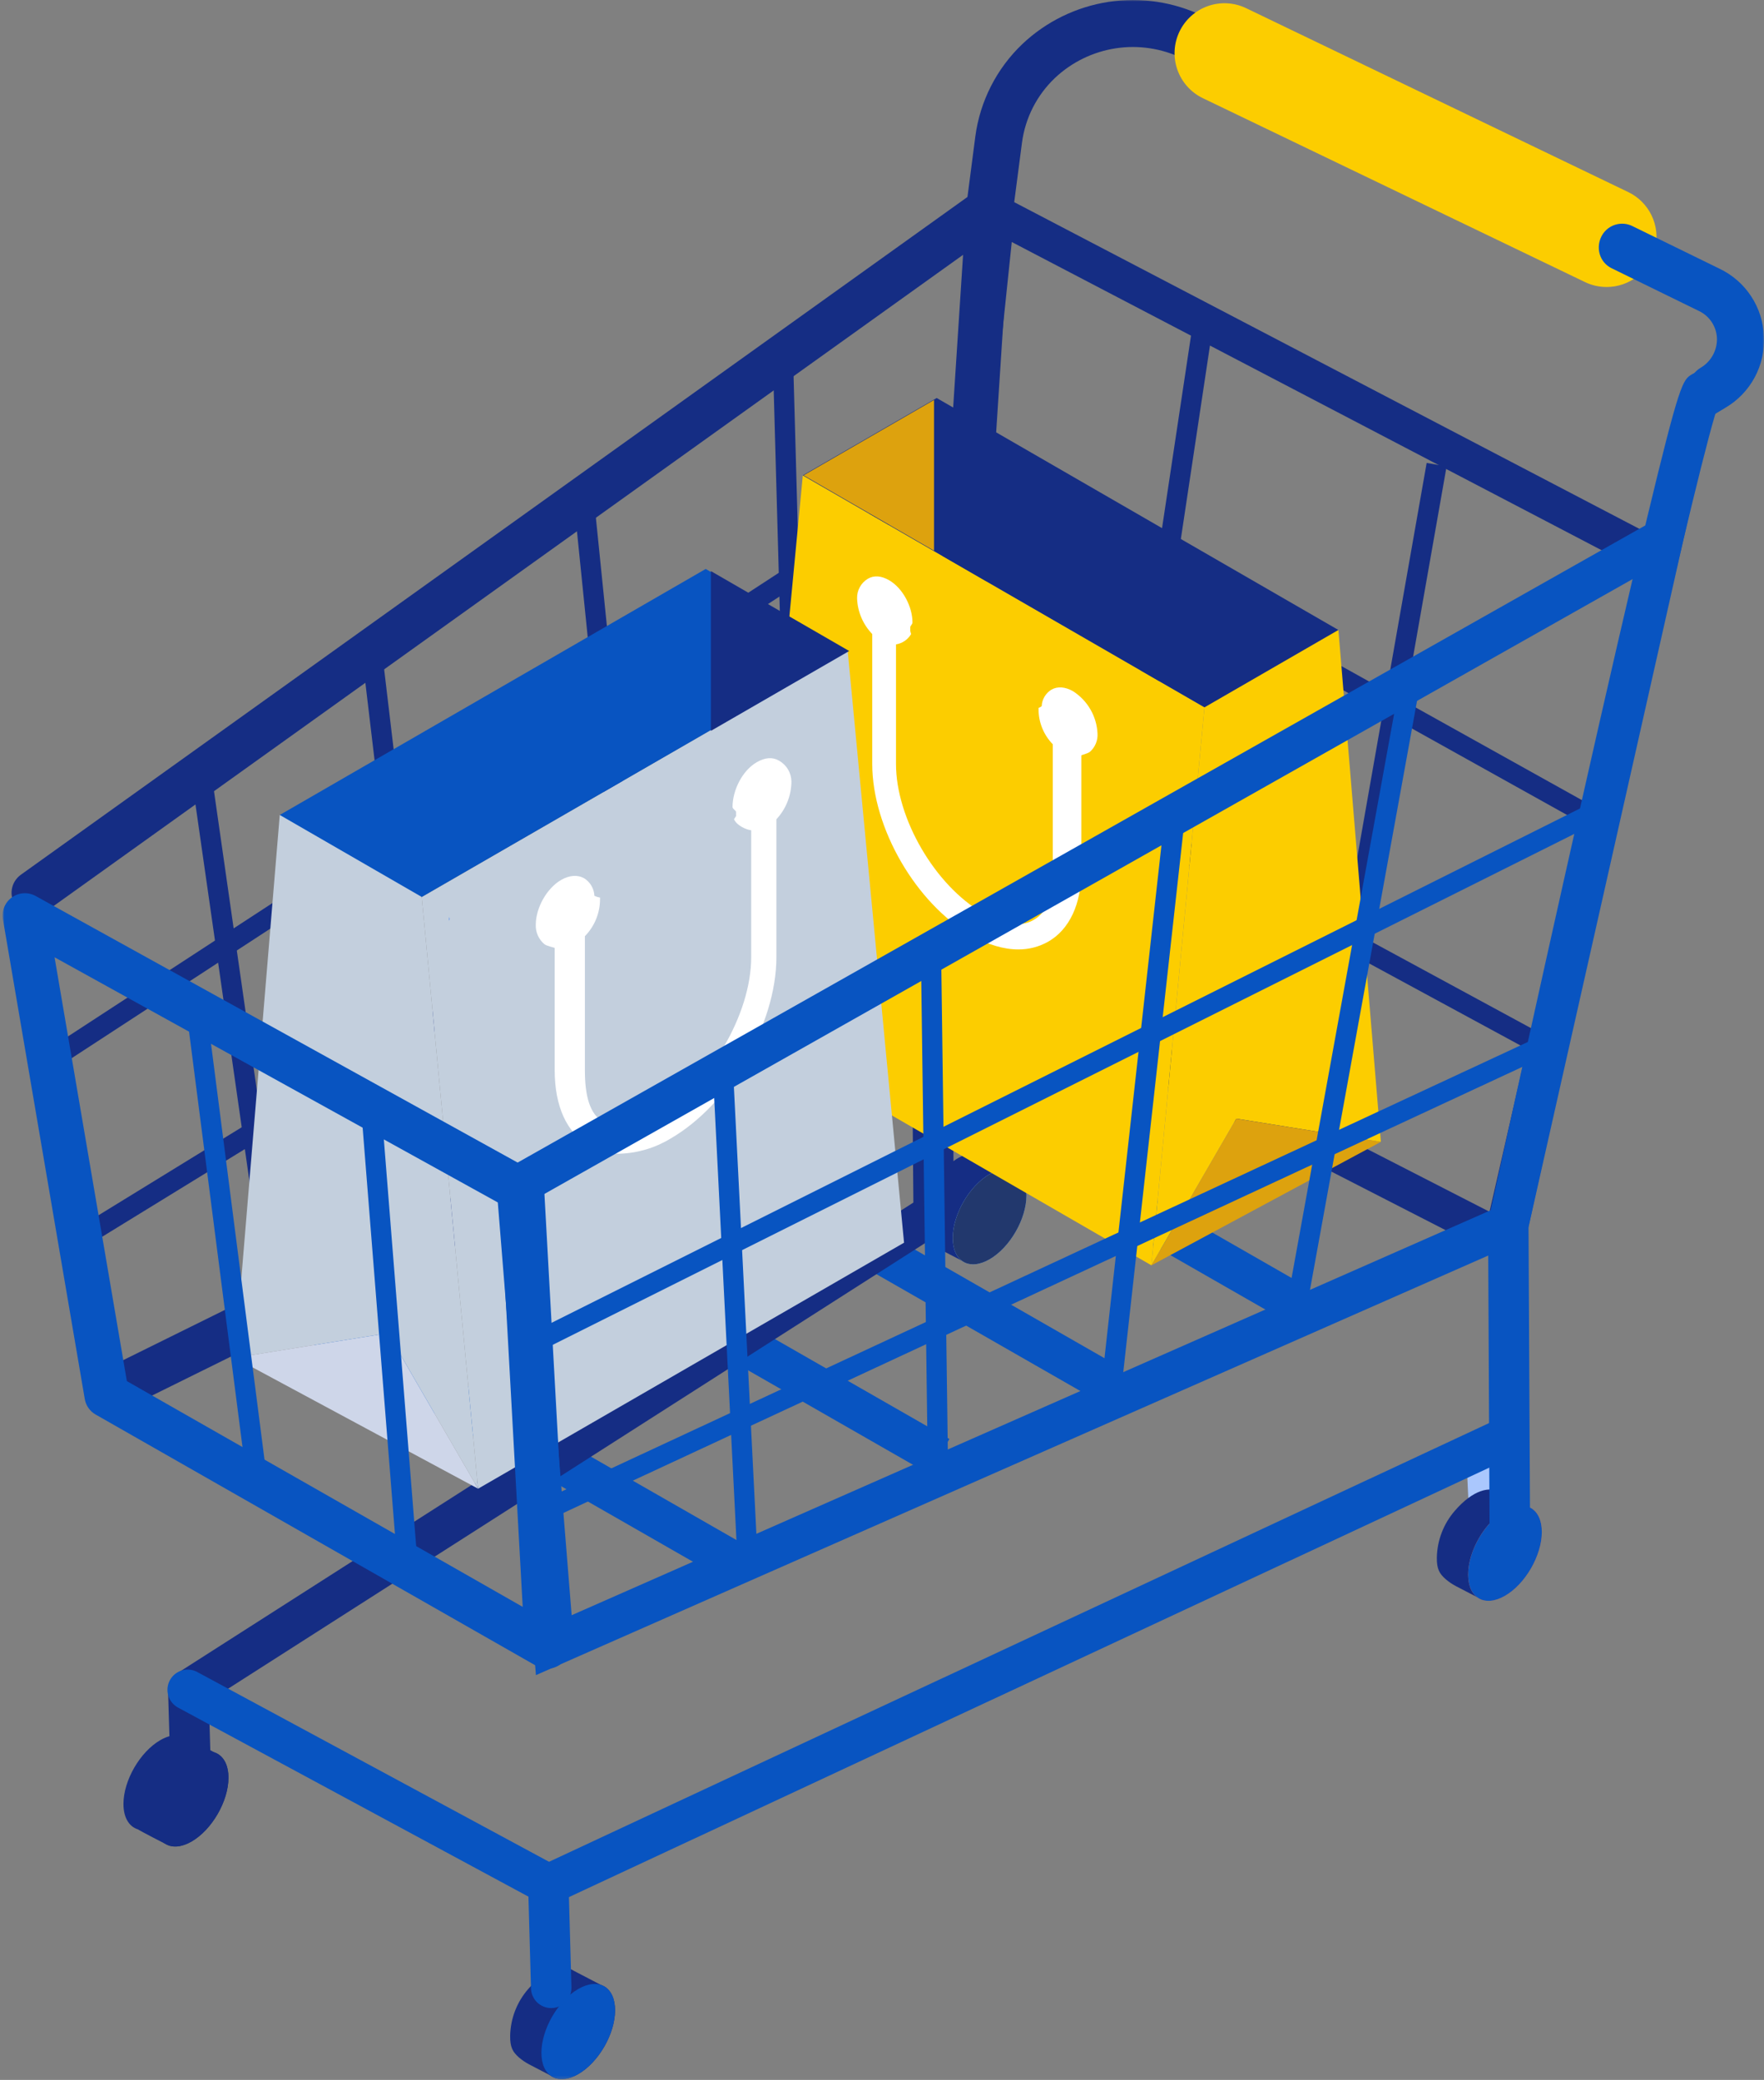 <svg width="593" height="699" viewBox="0 0 593 699" fill="none" xmlns="http://www.w3.org/2000/svg">
<rect x="0" y="0" width="593" height="699" fill="#808080" stroke="none"/>
<mask id="mask0_1_1692" style="mask-type:luminance" maskUnits="userSpaceOnUse" x="0" y="0" width="593" height="699">
<path d="M593 0H0.869V698.754H593V0Z" fill="white"/>
</mask>
<g mask="url(#mask0_1_1692)">
<path d="M504.944 422.392C503.969 422.39 503.008 422.157 502.139 421.713L306.656 321.523C305.558 320.956 304.655 320.072 304.065 318.986C303.476 317.899 303.226 316.66 303.35 315.43L328.884 71.094C328.991 70.101 329.338 69.148 329.896 68.32C330.454 67.491 331.206 66.811 332.086 66.339C332.967 65.867 333.949 65.617 334.948 65.611C335.947 65.606 336.932 65.844 337.818 66.305L560.105 182.434C561.304 183.061 562.26 184.067 562.826 185.296C563.392 186.524 563.535 187.906 563.232 189.224L510.912 417.639C510.599 418.988 509.839 420.192 508.756 421.055C507.672 421.917 506.329 422.389 504.944 422.392ZM315.965 312.536L500.727 407.236L550.259 191.097L340.124 81.333L315.965 312.536Z" fill="#152D84"/>
<path d="M372.194 345.762L365.471 344.744L401.106 107.967L407.825 108.986L372.194 345.762Z" fill="#152D84"/>
<path d="M479.597 155.575L439.859 381.353L446.56 382.532L486.298 156.755L479.597 155.575Z" fill="#152D84"/>
<path d="M328.39 155.565L325.085 161.497L539.812 281.145L543.118 275.213L328.39 155.565Z" fill="#152D84"/>
<path d="M318.731 239.334L315.487 245.319L517.915 355.027L521.159 349.042L318.731 239.334Z" fill="#152D84"/>
<path d="M37.964 474.64C36.274 474.643 34.633 474.074 33.308 473.026C31.983 471.978 31.052 470.511 30.667 468.866C30.281 467.221 30.464 465.494 31.186 463.966C31.907 462.438 33.125 461.2 34.64 460.452L308.192 325.312L323.755 85.639L15.646 306.192C14.031 307.32 12.037 307.765 10.096 307.432C8.155 307.098 6.423 306.012 5.278 304.41C4.133 302.808 3.665 300.818 3.977 298.874C4.29 296.929 5.356 295.186 6.946 294.023L327.901 64.286C329.051 63.459 330.412 62.977 331.826 62.894C333.239 62.812 334.647 63.133 335.886 63.821C337.124 64.508 338.141 65.533 338.818 66.777C339.496 68.02 339.806 69.431 339.712 70.844L322.846 330.583C322.759 331.894 322.329 333.159 321.598 334.25C320.867 335.342 319.862 336.222 318.683 336.801L41.27 473.869C40.24 474.372 39.11 474.634 37.964 474.637" fill="#152D84"/>
<path d="M71.09 259.969L64.362 260.933L89.986 439.745L96.713 438.781L71.09 259.969Z" fill="#152D84"/>
<path d="M128.416 218.872L121.661 219.675L144.806 414.449L151.561 413.646L128.416 218.872Z" fill="#152D84"/>
<path d="M214.664 382.273L192.757 166.777L199.511 166.102L221.436 381.576L214.664 382.273Z" fill="#152D84"/>
<path d="M266.238 352.687L259.805 120.717L266.613 120.517L273.028 352.488L266.238 352.687Z" fill="#152D84"/>
<path d="M324.805 151.429L15.623 353.028L19.34 358.728L328.522 157.129L324.805 151.429Z" fill="#152D84"/>
<path d="M313.545 236.174L28.485 411.256L32.045 417.052L317.104 241.97L313.545 236.174Z" fill="#152D84"/>
<path d="M185.524 674.429C184.128 674.426 182.785 673.886 181.774 672.922C180.764 671.958 180.162 670.642 180.092 669.247L179.145 649.447C179.1 648.728 179.199 648.007 179.435 647.326C179.67 646.645 180.039 646.018 180.52 645.481C181 644.944 181.582 644.508 182.233 644.197C182.883 643.887 183.589 643.709 184.308 643.674C185.028 643.639 185.747 643.747 186.425 643.992C187.103 644.238 187.725 644.615 188.255 645.103C188.785 645.591 189.214 646.179 189.515 646.833C189.816 647.488 189.984 648.196 190.009 648.916L190.956 668.732C190.992 669.445 190.886 670.159 190.646 670.831C190.406 671.504 190.035 672.123 189.555 672.652C189.076 673.181 188.497 673.611 187.851 673.916C187.205 674.222 186.506 674.397 185.792 674.432H185.524" fill="#AAC7FD"/>
<path d="M499.44 517.113C498.04 517.113 496.694 516.575 495.68 515.611C494.665 514.646 494.06 513.329 493.99 511.931L493.061 492.131C493.017 491.413 493.116 490.693 493.352 490.013C493.588 489.333 493.957 488.707 494.437 488.17C494.917 487.634 495.499 487.198 496.149 486.888C496.798 486.579 497.503 486.401 498.222 486.365C498.941 486.33 499.659 486.437 500.336 486.682C501.013 486.926 501.635 487.302 502.166 487.789C502.696 488.275 503.125 488.862 503.427 489.516C503.729 490.169 503.898 490.876 503.925 491.595L504.854 511.411C504.926 512.849 504.425 514.257 503.46 515.326C502.495 516.394 501.146 517.037 499.708 517.111H499.44" fill="#AAC7FD"/>
<path d="M515.166 507.179L504.498 501.622C500.96 499.245 495.081 500.764 489.113 507.679C485.282 512.062 483.124 517.659 483.02 523.479C482.966 527.303 483.896 528.879 485.986 530.716C487.054 531.631 488.223 532.423 489.47 533.075L498.404 537.721L515.166 507.179Z" fill="#152D84"/>
<path d="M493.543 529.157C493.543 521.257 499.082 511.646 505.926 507.697C512.77 503.748 518.309 506.964 518.309 514.862C518.309 522.76 512.771 532.356 505.926 536.305C499.081 540.254 493.543 537.054 493.543 529.157Z" fill="#DC714C"/>
<path d="M493.543 529.157C493.543 521.257 499.082 511.646 505.926 507.697C512.77 503.748 518.309 506.964 518.309 514.862C518.309 522.76 512.771 532.356 505.926 536.305C499.081 540.254 493.543 537.054 493.543 529.157Z" fill="#0854C1"/>
<path d="M52.027 611.728C52.027 603.828 57.566 594.217 64.41 590.268C71.254 586.319 76.793 589.535 76.793 597.433C76.793 605.331 71.254 614.927 64.41 618.876C57.566 622.825 52.027 619.625 52.027 611.728Z" fill="#22386D"/>
<path d="M72.128 588.945L62.979 584.174C60.728 582.655 57.493 582.744 53.879 584.817C47.059 588.766 41.502 598.362 41.502 606.26C41.502 610.888 43.414 613.89 46.38 614.801C46.916 615.23 56.172 620.036 56.833 620.251L56.904 620.287V620.269C58.995 620.912 61.586 620.519 64.427 618.875C71.253 614.926 76.81 605.331 76.81 597.433C76.81 592.894 74.97 589.933 72.128 588.945Z" fill="#152D84"/>
<path d="M341.91 394.088L331.242 388.531C327.704 386.154 321.825 387.673 315.857 394.588C312.026 398.971 309.868 404.568 309.764 410.388C309.71 414.212 310.64 415.788 312.73 417.625C313.799 418.54 314.967 419.332 316.214 419.984L325.148 424.63L341.91 394.088Z" fill="#152D84"/>
<path d="M320.289 416.066C320.289 408.166 325.828 398.555 332.672 394.606C339.516 390.657 345.055 393.873 345.055 401.771C345.055 409.669 339.513 419.265 332.672 423.214C325.831 427.163 320.289 423.963 320.289 416.066Z" fill="#8DC0EF"/>
<path d="M320.289 416.066C320.289 408.166 325.828 398.555 332.672 394.606C339.516 390.657 345.055 393.873 345.055 401.771C345.055 409.669 339.513 419.265 332.672 423.214C325.831 427.163 320.289 423.963 320.289 416.066Z" fill="#22386D"/>
<path d="M281.163 341.825L274.405 353.622L432.268 444.053L439.025 432.256L281.163 341.825Z" fill="#0854C1"/>
<path d="M217.445 368.339L210.685 380.143L368.55 470.557L375.311 458.753L217.445 368.339Z" fill="#0854C1"/>
<path d="M161.285 393.191L154.524 404.995L312.39 495.409L319.151 483.605L161.285 393.191Z" fill="#0854C1"/>
<path d="M90.131 427.375L83.373 439.172L241.235 529.603L247.993 517.806L90.131 427.375Z" fill="#0854C1"/>
<path d="M203.647 667.925L192.975 662.368C189.437 659.991 183.558 661.51 177.59 668.425C173.759 672.808 171.601 678.405 171.497 684.225C171.461 688.049 172.373 689.625 174.463 691.462C175.532 692.375 176.701 693.165 177.947 693.816L186.881 698.462L203.647 667.925Z" fill="#152D84"/>
<path d="M182.004 689.903C182.004 682.003 187.543 672.392 194.387 668.443C201.231 664.494 206.767 667.71 206.767 675.608C206.767 683.506 201.231 693.102 194.387 697.051C187.543 701 182.004 697.8 182.004 689.903Z" fill="#152D84"/>
<path d="M182.004 689.903C182.004 682.003 187.543 672.392 194.387 668.443C201.231 664.494 206.767 667.71 206.767 675.608C206.767 683.506 201.231 693.102 194.387 697.051C187.543 701 182.004 697.8 182.004 689.903Z" fill="#0854C1"/>
<path d="M507.57 523.385C505.772 523.381 504.048 522.668 502.773 521.4C501.498 520.131 500.775 518.411 500.762 516.613L500.244 411.599C500.244 411.1 500.298 410.603 500.405 410.116C500.548 409.416 515.718 340.016 531.264 271.169C540.395 230.714 547.864 198.354 553.475 174.982C564.714 128.238 565.661 127.684 568.788 125.79C570.124 124.991 571.694 124.675 573.236 124.894C574.777 125.113 576.196 125.855 577.257 126.995C578.317 128.134 578.954 129.604 579.062 131.157C579.169 132.71 578.74 134.253 577.847 135.528C572.326 148.838 536.75 307.407 513.842 412.278L514.378 516.559C514.385 518.362 513.676 520.094 512.406 521.374C511.136 522.654 509.409 523.378 507.606 523.385H507.57Z" fill="#0854C1"/>
<path d="M64.249 606.868C62.482 606.868 60.785 606.179 59.517 604.948C58.249 603.717 57.511 602.04 57.459 600.274L56.494 568.218C56.46 567.042 56.732 565.877 57.283 564.837C57.835 563.797 58.646 562.918 59.639 562.286L307.048 404.148L305.869 264.719C305.855 262.916 306.558 261.18 307.823 259.895C309.088 258.61 310.812 257.88 312.616 257.866C314.419 257.851 316.154 258.554 317.44 259.819C318.725 261.085 319.455 262.809 319.469 264.612L320.678 407.793C320.689 408.946 320.407 410.082 319.856 411.095C319.306 412.108 318.506 412.964 317.533 413.582L70.199 571.667L71.057 599.867C71.109 601.669 70.444 603.419 69.208 604.731C67.972 606.043 66.265 606.812 64.463 606.867L64.249 606.868Z" fill="#152D84"/>
<path d="M422.426 14.182V31.798L397.517 19.632C390.542 16.247 382.702 15.064 375.039 16.242C367.376 17.42 360.253 20.902 354.617 26.226C348.548 31.994 344.643 39.67 343.554 47.972L340.054 74.772L324.381 72.738L327.865 45.917C329.432 34.028 335.026 23.036 343.715 14.772C351.697 7.234 361.784 2.302 372.635 0.633C383.487 -1.036 394.589 0.636 404.468 5.427L422.426 14.182Z" fill="#152D84"/>
<path d="M540.074 92.379C542.952 92.381 545.744 91.405 547.995 89.612C550.246 87.82 551.821 85.316 552.462 82.51C553.104 79.705 552.774 76.766 551.526 74.172C550.279 71.579 548.187 69.487 545.595 68.238L417.137 6.428C414.106 5.005 410.636 4.836 407.482 5.958C404.327 7.08 401.744 9.402 400.293 12.42C398.842 15.437 398.641 18.905 399.734 22.07C400.827 25.235 403.126 27.84 406.13 29.318L534.57 91.126C536.289 91.943 538.167 92.37 540.07 92.377" fill="#FCCD00"/>
<path d="M540.075 96.449C537.556 96.454 535.068 95.886 532.802 94.787L404.362 32.998C400.35 31.069 397.269 27.626 395.796 23.425C394.323 19.225 394.579 14.611 396.508 10.6C398.437 6.588 401.88 3.507 406.081 2.034C410.281 0.561 414.895 0.817 418.907 2.746L547.365 64.554C550.793 66.202 553.56 68.966 555.211 72.393C556.862 75.819 557.3 79.706 556.453 83.414C555.605 87.122 553.523 90.432 550.547 92.802C547.571 95.171 543.878 96.459 540.075 96.454M411.653 9.25C409.698 9.245 407.8 9.905 406.27 11.121C404.74 12.337 403.669 14.037 403.233 15.942C402.796 17.847 403.02 19.844 403.868 21.605C404.717 23.365 406.138 24.786 407.9 25.632L536.34 87.44C537.503 88.007 538.78 88.301 540.075 88.298C542.027 88.298 543.921 87.635 545.447 86.418C546.974 85.201 548.042 83.502 548.478 81.6C548.914 79.697 548.691 77.702 547.846 75.943C547.001 74.183 545.584 72.762 543.827 71.912L415.369 10.108C414.212 9.54 412.94 9.246 411.652 9.25" fill="#FCCD00"/>
<path d="M592.966 113.067C592.805 108.276 591.332 103.622 588.707 99.611C586.082 95.6 582.407 92.387 578.081 90.321L548.777 75.99C547.028 75.121 545.017 74.94 543.141 75.483C541.265 76.025 539.661 77.252 538.645 78.92C538.062 79.88 537.684 80.95 537.533 82.063C537.382 83.176 537.463 84.308 537.769 85.388C538.067 86.428 538.584 87.393 539.283 88.218C539.983 89.043 540.85 89.71 541.827 90.175L571.148 104.526C572.949 105.384 574.471 106.733 575.54 108.418C576.608 110.103 577.18 112.055 577.188 114.05C577.178 115.99 576.661 117.894 575.69 119.574C574.719 121.254 573.326 122.651 571.649 123.628C569.771 124.754 568.417 126.58 567.884 128.704C567.351 130.828 567.683 133.077 568.807 134.956L572.707 141.424L580.087 136.993C584.216 134.564 587.6 131.048 589.871 126.83C592.141 122.612 593.212 117.851 592.966 113.067Z" fill="#0854C1"/>
<path d="M269.88 159.745L404.913 237.705L387.062 425.238L252.029 347.277L269.88 159.745Z" fill="#FCCD00"/>
<path d="M404.919 237.711L415.619 217.911L449.93 211.73L464.207 383.751L415.622 375.942L387.068 425.242L404.919 237.711Z" fill="#FCCD00"/>
<path d="M464.201 383.749L415.616 375.958L387.062 425.24L464.201 383.749Z" fill="#DDA20E"/>
<path d="M360.726 232.305C358.117 230.805 355.526 230.605 353.453 231.769C352.495 232.357 351.696 233.171 351.125 234.14C350.555 235.109 350.232 236.203 350.183 237.326L349.665 237.683L349.129 237.897V238.433C349.141 242.808 350.859 247.005 353.918 250.133V292.607C353.918 300.684 352.06 306.527 347.735 309.007C346.226 309.963 344.482 310.482 342.696 310.507C339.104 310.614 334.744 309.363 330.42 306.862C314.375 297.615 301.206 275.119 301.206 256.75V216.563C302.243 216.398 303.231 216.008 304.102 215.421C304.972 214.834 305.704 214.063 306.245 213.163C306.37 212.895 305.995 212.609 306.102 212.323L305.995 212.162V210.792C305.995 210.327 306.745 209.809 306.745 209.202C306.745 203.877 303.475 197.641 298.883 194.996C296.256 193.477 293.808 193.296 291.753 194.496C290.612 195.177 289.674 196.151 289.036 197.316C288.399 198.482 288.084 199.797 288.126 201.125C288.29 205.602 290.104 209.859 293.219 213.079V256.75C293.219 278.407 308.068 303.691 326.437 314.287C331.937 317.468 337.444 319.076 342.287 319.076C345.844 319.103 349.345 318.191 352.436 316.431C359.476 312.357 363.515 303.905 363.515 292.612V253.87C363.515 253.727 365.57 253.316 366.41 252.655C367.272 251.891 367.949 250.941 368.389 249.876C368.829 248.812 369.021 247.661 368.95 246.511C368.813 243.659 367.995 240.881 366.565 238.41C365.135 235.938 363.134 233.845 360.73 232.305" fill="white"/>
<path d="M449.923 211.719L404.912 237.719L313.723 185.072L269.873 159.752L313.723 134.437L314.884 133.758L449.923 211.719Z" fill="#152D84"/>
<path d="M313.988 134.43V185.07L270.138 159.75L313.988 134.43Z" fill="#DDA20E"/>
<path d="M284.971 218.775L141.771 301.453L160.712 500.313L303.912 417.635L284.971 218.775Z" fill="#C3CFDD"/>
<path d="M94.045 273.892L130.426 280.45L141.773 301.45L160.715 500.306L130.428 448.04L78.913 456.313L94.045 273.892Z" fill="#C3CFDD"/>
<path d="M78.911 456.31L130.426 448.037L160.713 500.303L78.911 456.31Z" fill="#CED6E9"/>
<path d="M188.632 295.721C191.402 294.131 194.132 293.921 196.351 295.149C197.365 295.777 198.21 296.642 198.815 297.67C199.419 298.698 199.763 299.858 199.818 301.049L200.747 301.424L201.712 301.656V302.21C201.7 306.854 199.872 311.31 196.62 314.626V359.655C196.62 368.232 198.21 374.414 202.803 377.077C204.334 378.082 206.118 378.633 207.949 378.667C212.652 378.576 217.246 377.238 221.261 374.789C238.272 364.979 252.531 341.124 252.531 321.63V279.036C250.831 278.822 247.814 277.499 246.795 275.427C246.652 275.141 247.26 274.855 247.152 274.551L247.452 274.372V272.903C247.452 272.421 246.252 271.867 246.252 271.223C246.252 265.577 249.54 258.965 254.4 256.16C257.188 254.552 259.671 254.36 261.869 255.624C263.12 256.325 264.165 257.343 264.899 258.576C265.633 259.808 266.03 261.212 266.05 262.646C266.019 267.36 264.217 271.89 261 275.336V321.636C261 344.615 244.865 371.418 225.388 382.657C220.247 385.778 214.389 387.524 208.378 387.727C204.706 387.752 201.095 386.788 197.924 384.936C190.437 380.612 186.47 371.642 186.47 359.652V318.593C186.47 318.45 183.879 318.003 182.986 317.293C182.048 316.5 181.301 315.504 180.803 314.38C180.305 313.257 180.068 312.035 180.109 310.807C180.109 305.161 183.754 298.549 188.632 295.726" fill="white"/>
<path d="M94.051 273.887L141.778 301.44L238.465 245.64L284.977 218.783L238.465 191.924L237.236 191.208L94.051 273.887Z" fill="#0854C1"/>
<path d="M238.975 191.927V245.627L285.47 218.786L238.975 191.927Z" fill="#152D84"/>
<path d="M151.251 308.729C151.176 308.932 151.075 309.124 150.951 309.301L150.88 309.408L150.862 309.444V308.032C150.862 308.246 151.076 308.461 151.005 308.675L151.255 308.729" fill="#75A3EC"/>
<path d="M183.934 560.802C182.631 560.804 181.349 560.466 180.217 559.819L32.157 475.39C31.196 474.844 30.368 474.091 29.735 473.186C29.101 472.28 28.677 471.244 28.494 470.154L0.977 308.908C0.745 307.52 0.91 306.094 1.451 304.794C1.992 303.495 2.889 302.374 4.038 301.561C5.187 300.748 6.542 300.275 7.947 300.196C9.353 300.118 10.752 300.437 11.984 301.117L179.092 393.517C180.201 394.127 181.137 395.01 181.809 396.083C182.481 397.155 182.869 398.382 182.934 399.646L191.386 552.905C191.446 553.92 191.297 554.937 190.95 555.893C190.602 556.848 190.063 557.723 189.365 558.463C188.667 559.202 187.826 559.792 186.892 560.195C185.958 560.597 184.952 560.805 183.935 560.805M42.646 464.151L175.714 540.021L168.227 404.594L18.345 321.72L42.646 464.151Z" fill="#0854C1"/>
<path d="M69.648 340.747L62.901 341.615L83.039 498.143L89.785 497.275L69.648 340.747Z" fill="#0854C1"/>
<path d="M128.43 375.286L121.658 375.824L133.185 520.792L139.956 520.254L128.43 375.286Z" fill="#0854C1"/>
<path d="M246.571 362.538L239.78 362.88L247.841 522.992L254.631 522.65L246.571 362.538Z" fill="#0854C1"/>
<path d="M471.391 224.865L432.519 438.658L439.212 439.875L478.084 226.082L471.391 224.865Z" fill="#0854C1"/>
<path d="M391.64 273.278L369.762 470.192L376.517 470.943L398.396 274.028L391.64 273.278Z" fill="#0854C1"/>
<path d="M316.431 324.213L309.632 324.304L311.973 498.523L318.773 498.432L316.431 324.213Z" fill="#0854C1"/>
<path d="M534.643 269.951L175.755 449.395L178.792 455.47L537.681 276.026L534.643 269.951Z" fill="#0854C1"/>
<path d="M183.008 511.43L180.149 505.268L520.029 347.199L522.906 353.368L183.008 511.43Z" fill="#0854C1"/>
<path d="M180.164 562.965L166.602 394.892L569.022 167.585L512.932 416.385L180.164 562.965ZM180.864 402.465L192.172 542.827L501.172 406.704L549.006 194.514L180.864 402.465Z" fill="#0854C1"/>
<path d="M185.292 674.858C183.523 674.856 181.824 674.164 180.556 672.93C179.288 671.696 178.552 670.016 178.502 668.247L177.644 637.408L60.068 573.99C59.251 573.584 58.523 573.017 57.929 572.324C57.335 571.631 56.887 570.825 56.611 569.954C56.335 569.084 56.237 568.167 56.323 567.258C56.41 566.349 56.678 565.467 57.112 564.664C57.547 563.861 58.139 563.153 58.852 562.584C59.566 562.015 60.387 561.595 61.267 561.35C62.146 561.104 63.066 561.039 63.971 561.157C64.877 561.275 65.749 561.574 66.536 562.036L187.561 627.308C188.614 627.873 189.499 628.705 190.127 629.722C190.754 630.738 191.102 631.903 191.135 633.097L192.1 667.869C192.146 669.671 191.476 671.418 190.237 672.727C188.998 674.037 187.291 674.802 185.489 674.856H185.289" fill="#0854C1"/>
<path d="M184.327 640.101C182.782 640.098 181.285 639.569 180.08 638.601C178.876 637.633 178.038 636.283 177.703 634.775C177.368 633.267 177.556 631.69 178.238 630.303C178.919 628.916 180.052 627.803 181.45 627.146L503.05 477.101C503.86 476.723 504.736 476.509 505.628 476.469C506.521 476.43 507.412 476.567 508.252 476.872C509.092 477.177 509.863 477.645 510.522 478.248C511.18 478.852 511.714 479.579 512.092 480.388C512.47 481.198 512.684 482.074 512.724 482.967C512.763 483.859 512.626 484.751 512.321 485.59C512.015 486.43 511.548 487.201 510.944 487.86C510.341 488.519 509.614 489.052 508.804 489.43L187.203 639.46C186.302 639.88 185.321 640.099 184.326 640.103" fill="#0854C1"/>
</g>
</svg>
